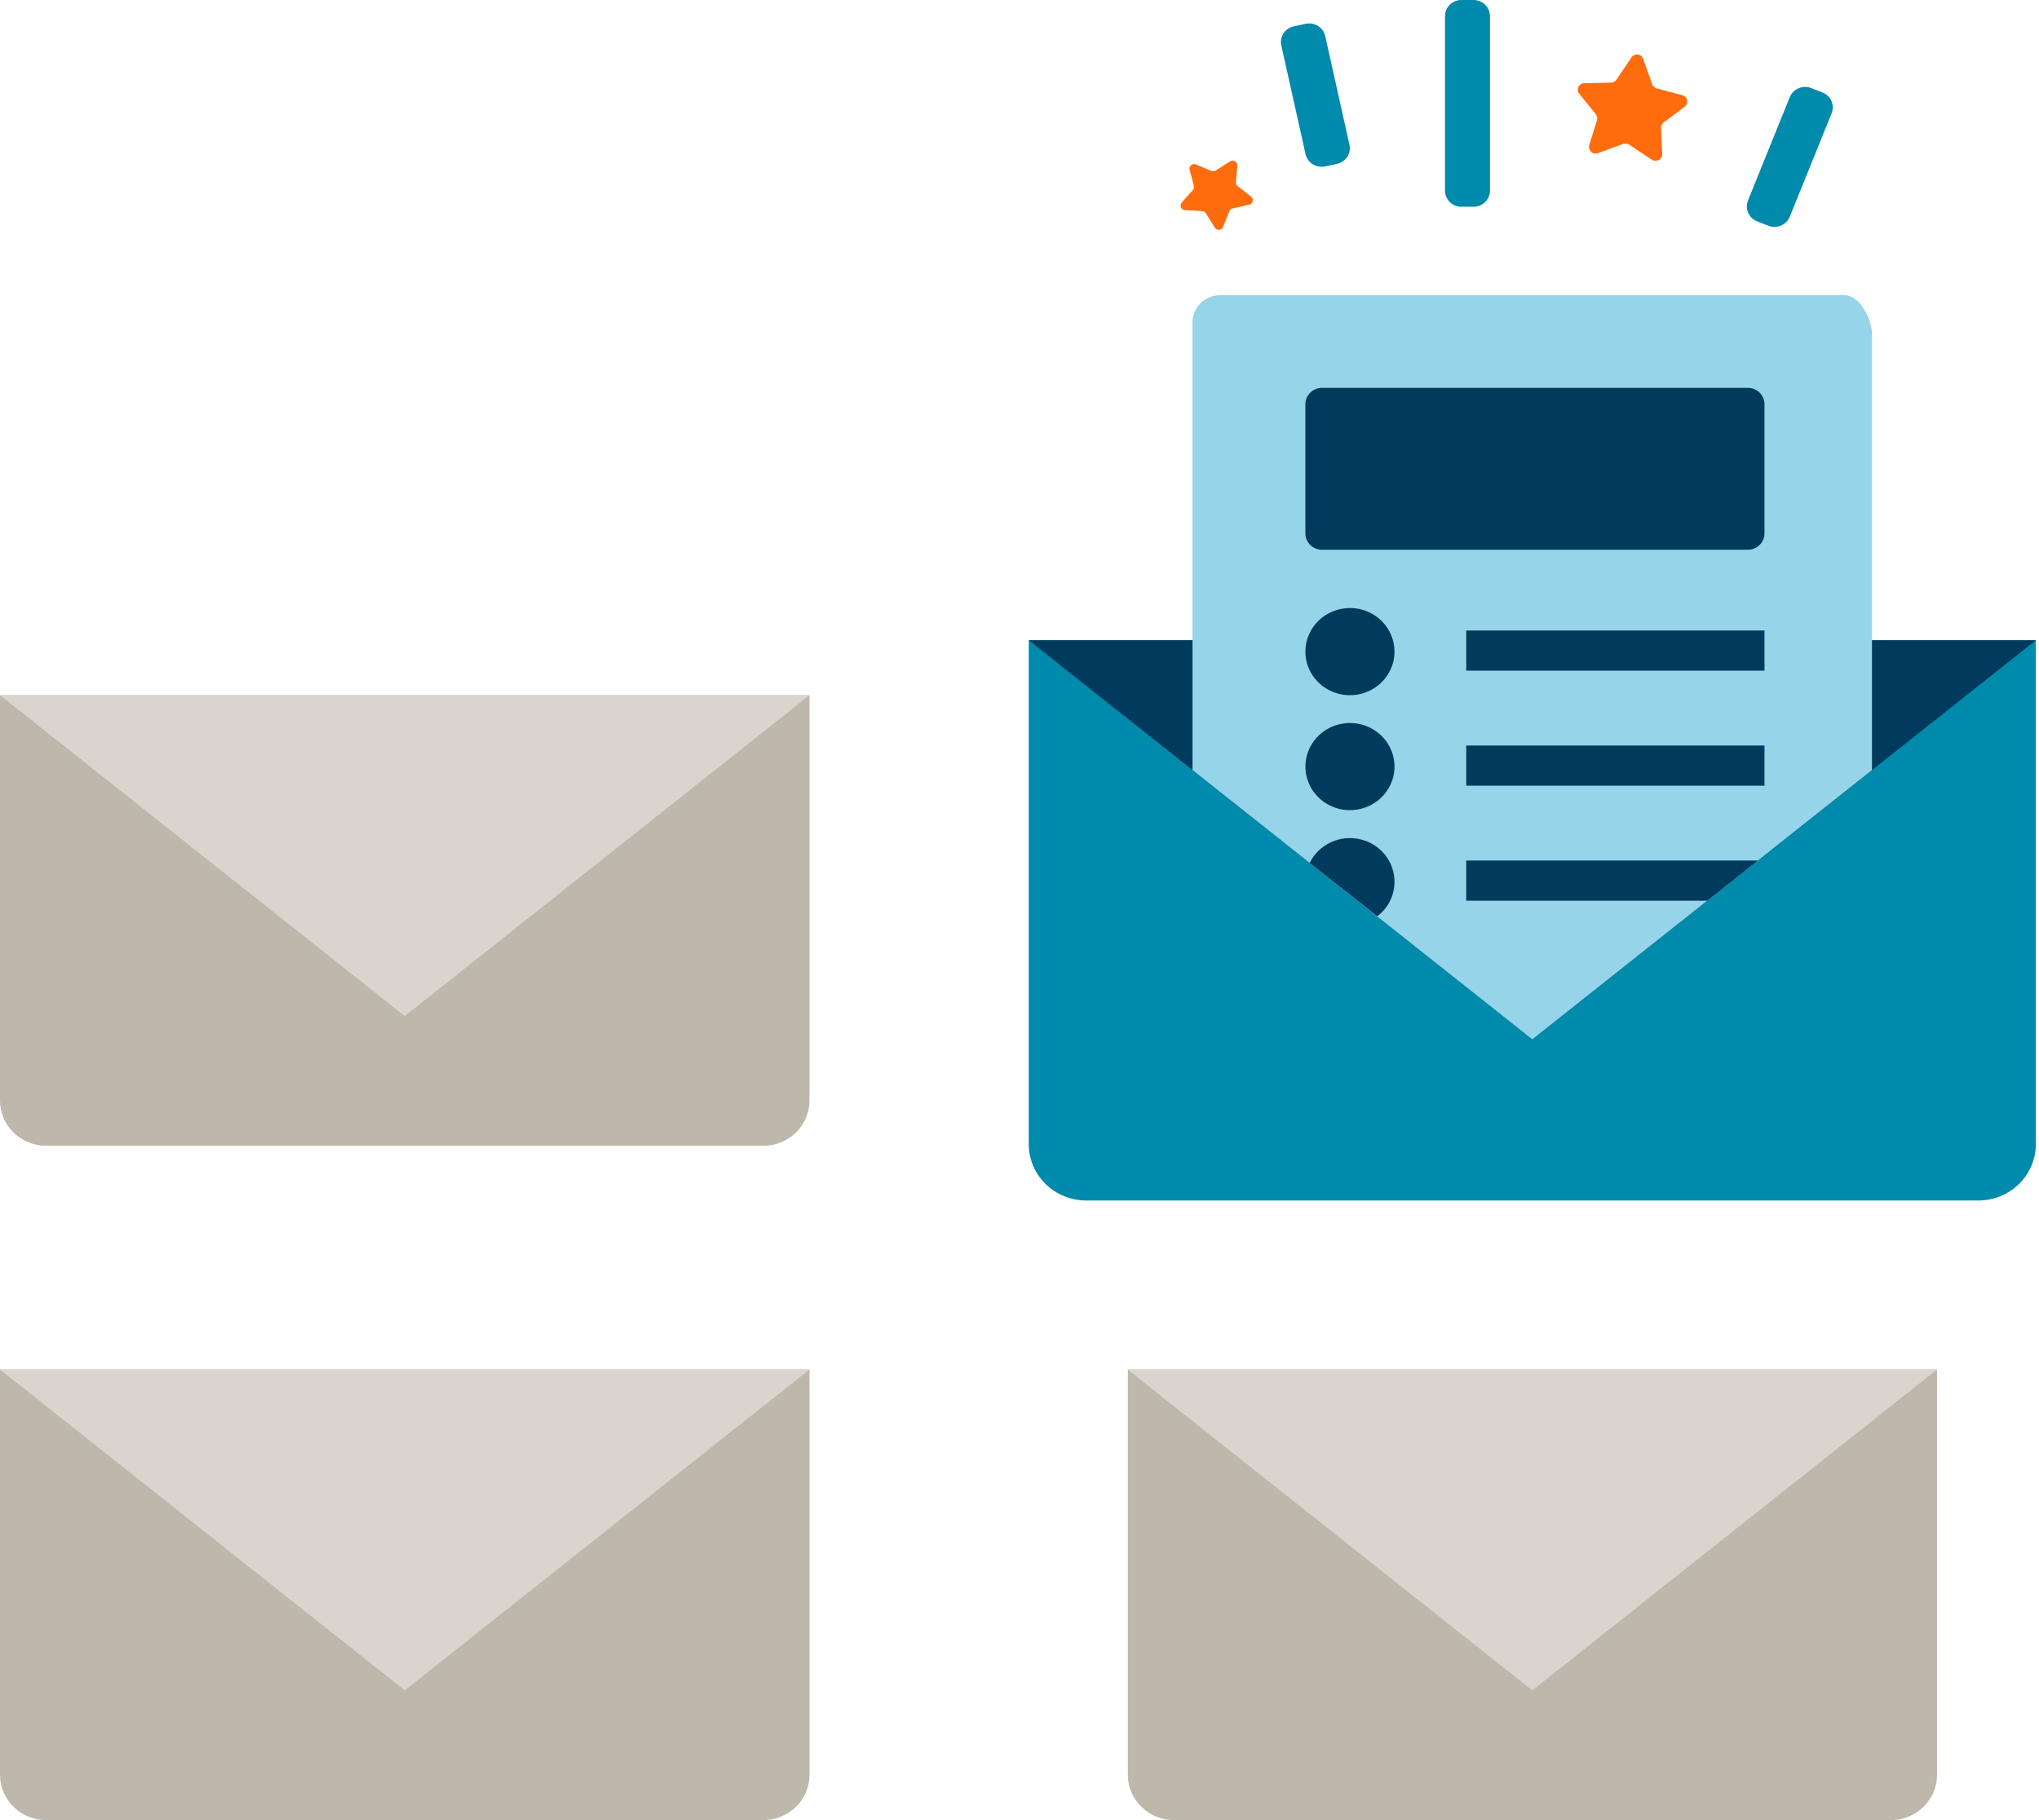 <svg width="336" height="300" viewBox="0 0 336 300" fill="none" xmlns="http://www.w3.org/2000/svg">
<path d="M0 114.586H133.392V181.402C133.392 183.38 132.59 185.276 131.16 186.675C129.731 188.073 127.793 188.859 125.771 188.859H7.621C5.6 188.859 3.661 188.073 2.232 186.675C0.803 185.276 0 183.38 0 181.402L0 114.586Z" fill="#BEB7AB"/>
<path d="M66.696 167.47L0 114.586H133.392L66.696 167.47Z" fill="#D9D5CE"/>
<path d="M169.526 105.527H335.476V188.597C335.476 191.057 334.477 193.417 332.698 195.157C330.92 196.897 328.508 197.874 325.994 197.874H179.008C176.493 197.874 174.081 196.897 172.303 195.157C170.525 193.417 169.526 191.057 169.526 188.597V105.527Z" fill="#008AAB"/>
<path d="M252.501 171.318L169.526 105.527H335.476L252.501 171.318Z" fill="#003A5D"/>
<path d="M0 225.728H133.392V292.543C133.392 294.521 132.59 296.417 131.16 297.816C129.731 299.214 127.793 300 125.771 300H7.621C5.6 300 3.661 299.214 2.232 297.816C0.803 296.417 0 294.521 0 292.543L0 225.728Z" fill="#BEB7AB"/>
<path d="M66.696 278.611L0 225.728H133.392L66.696 278.611Z" fill="#D9D5CE"/>
<path d="M185.805 225.728H319.197V292.543C319.197 294.521 318.394 296.417 316.965 297.816C315.536 299.214 313.597 300 311.576 300H193.47C191.449 300 189.511 299.214 188.081 297.816C186.652 296.417 185.849 294.521 185.849 292.543V225.728H185.805Z" fill="#BEB7AB"/>
<path d="M252.501 278.611L185.805 225.728H319.197L252.501 278.611Z" fill="#D9D5CE"/>
<path d="M308.479 126.927L252.501 171.318L196.512 126.927V53.112C196.512 51.93 196.992 50.796 197.847 49.96C198.702 49.124 199.861 48.654 201.069 48.654H303.933C306.451 48.654 308.479 52.6 308.479 55.064V126.927Z" fill="#95D4E9"/>
<path d="M288.01 63.927H217.86C216.34 63.927 215.108 65.132 215.108 66.619V87.921C215.108 89.408 216.34 90.614 217.86 90.614H288.01C289.53 90.614 290.763 89.408 290.763 87.921V66.619C290.763 65.132 289.53 63.927 288.01 63.927Z" fill="#003A5D"/>
<path d="M229.793 145.329C229.795 143.698 229.23 142.115 228.19 140.84C227.15 139.565 225.698 138.674 224.073 138.314C222.447 137.954 220.744 138.146 219.245 138.858C217.745 139.57 216.538 140.76 215.821 142.232L226.963 151.019C227.85 150.347 228.566 149.484 229.057 148.497C229.547 147.51 229.8 146.426 229.793 145.329Z" fill="#003A5D"/>
<path d="M223.63 133.444C227.633 132.808 230.351 129.118 229.701 125.202C229.052 121.285 225.28 118.626 221.277 119.262C217.274 119.897 214.556 123.587 215.206 127.504C215.856 131.42 219.627 134.08 223.63 133.444Z" fill="#003A5D"/>
<path d="M289.671 141.84H241.615V148.458H281.325L289.671 141.84Z" fill="#003A5D"/>
<path d="M290.763 122.882H241.615V129.5H290.763V122.882Z" fill="#003A5D"/>
<path d="M290.763 103.925H241.615V110.542H290.763V103.925Z" fill="#003A5D"/>
<path d="M215.108 107.402C215.108 108.823 215.539 110.212 216.346 111.394C217.152 112.575 218.299 113.496 219.641 114.04C220.983 114.583 222.459 114.726 223.883 114.448C225.308 114.171 226.616 113.487 227.643 112.482C228.67 111.478 229.369 110.198 229.652 108.804C229.936 107.41 229.79 105.966 229.234 104.653C228.679 103.34 227.738 102.218 226.53 101.429C225.323 100.64 223.903 100.218 222.451 100.218C220.503 100.218 218.636 100.975 217.259 102.322C215.882 103.67 215.108 105.497 215.108 107.402V107.402Z" fill="#003A5D"/>
<path d="M222.373 23.861L218.381 5.945C218.062 4.516 216.62 3.61 215.159 3.921L213.21 4.337C211.749 4.649 210.823 6.06 211.142 7.49L215.134 25.405C215.453 26.835 216.895 27.741 218.356 27.429L220.305 27.013C221.766 26.702 222.692 25.29 222.373 23.861Z" fill="#008AAB"/>
<path d="M294.934 35.722L301.826 18.671C302.376 17.311 301.695 15.772 300.305 15.234L298.45 14.516C297.059 13.978 295.486 14.645 294.936 16.005L288.043 33.056C287.493 34.417 288.175 35.956 289.565 36.494L291.42 37.212C292.81 37.75 294.384 37.083 294.934 35.722Z" fill="#008AAB"/>
<path d="M245.526 31.429V2.649C245.526 1.186 244.314 0 242.818 0L240.824 0C239.329 0 238.116 1.186 238.116 2.649V31.429C238.116 32.892 239.329 34.078 240.824 34.078H242.818C244.314 34.078 245.526 32.892 245.526 31.429Z" fill="#008AAB"/>
<path d="M270.852 9.921L272.245 13.856C272.307 14.028 272.41 14.183 272.545 14.308C272.681 14.434 272.845 14.525 273.024 14.575L277.125 15.666C277.345 15.706 277.548 15.81 277.707 15.964C277.866 16.119 277.974 16.317 278.016 16.533C278.058 16.748 278.033 16.971 277.944 17.172C277.854 17.374 277.705 17.544 277.515 17.661L274.172 20.168C274.021 20.276 273.899 20.419 273.819 20.585C273.74 20.751 273.704 20.933 273.715 21.116L273.905 25.27C273.934 25.487 273.896 25.708 273.795 25.904C273.694 26.099 273.535 26.261 273.339 26.366C273.142 26.472 272.918 26.518 272.695 26.497C272.472 26.477 272.261 26.391 272.089 26.251L268.523 23.875C268.366 23.758 268.18 23.685 267.984 23.662C267.788 23.639 267.59 23.667 267.409 23.744L263.42 25.204C263.218 25.295 262.994 25.325 262.775 25.29C262.556 25.255 262.353 25.157 262.191 25.008C262.03 24.859 261.917 24.667 261.868 24.455C261.819 24.244 261.836 24.022 261.916 23.82L263.153 19.841C263.211 19.666 263.224 19.479 263.189 19.298C263.154 19.117 263.072 18.947 262.952 18.805L260.3 15.535C260.149 15.376 260.049 15.175 260.015 14.96C259.98 14.745 260.012 14.525 260.107 14.328C260.202 14.131 260.355 13.966 260.546 13.855C260.737 13.743 260.958 13.691 261.18 13.703L265.437 13.627C265.623 13.627 265.807 13.581 265.97 13.493C266.134 13.405 266.272 13.279 266.373 13.126L268.724 9.648C268.819 9.429 268.985 9.247 269.196 9.128C269.407 9.01 269.652 8.963 269.893 8.994C270.135 9.025 270.359 9.132 270.532 9.3C270.705 9.467 270.817 9.685 270.852 9.921Z" fill="#FF6C0E"/>
<path d="M197.002 27.08L199.61 28.17C199.726 28.214 199.85 28.231 199.974 28.219C200.098 28.208 200.217 28.169 200.323 28.104L202.696 26.611C202.813 26.532 202.95 26.487 203.092 26.48C203.234 26.473 203.375 26.505 203.499 26.571C203.624 26.638 203.727 26.737 203.798 26.857C203.869 26.978 203.904 27.115 203.899 27.254L203.665 30.023C203.66 30.144 203.683 30.264 203.731 30.375C203.779 30.486 203.852 30.586 203.944 30.666L206.172 32.411C206.285 32.499 206.369 32.617 206.417 32.751C206.464 32.884 206.471 33.028 206.439 33.166C206.406 33.303 206.335 33.429 206.232 33.529C206.13 33.629 206.001 33.698 205.86 33.73L203.108 34.362C202.988 34.39 202.876 34.446 202.783 34.526C202.689 34.605 202.618 34.706 202.573 34.82L201.548 37.404C201.495 37.533 201.406 37.645 201.291 37.728C201.176 37.811 201.04 37.861 200.898 37.872C200.755 37.883 200.613 37.856 200.486 37.792C200.358 37.729 200.252 37.632 200.178 37.513L198.707 35.147C198.64 35.045 198.55 34.96 198.443 34.898C198.337 34.835 198.218 34.797 198.094 34.787L195.264 34.635C195.121 34.626 194.983 34.578 194.866 34.497C194.75 34.416 194.658 34.305 194.602 34.176C194.547 34.046 194.529 33.904 194.552 33.766C194.574 33.627 194.636 33.498 194.729 33.392L196.579 31.299C196.661 31.206 196.718 31.094 196.746 30.974C196.773 30.855 196.769 30.73 196.735 30.612L196.022 27.941C195.993 27.813 196 27.68 196.041 27.555C196.082 27.43 196.156 27.319 196.256 27.231C196.356 27.144 196.477 27.084 196.608 27.057C196.739 27.03 196.875 27.038 197.002 27.08V27.08Z" fill="#FF6C0E"/>
</svg>
